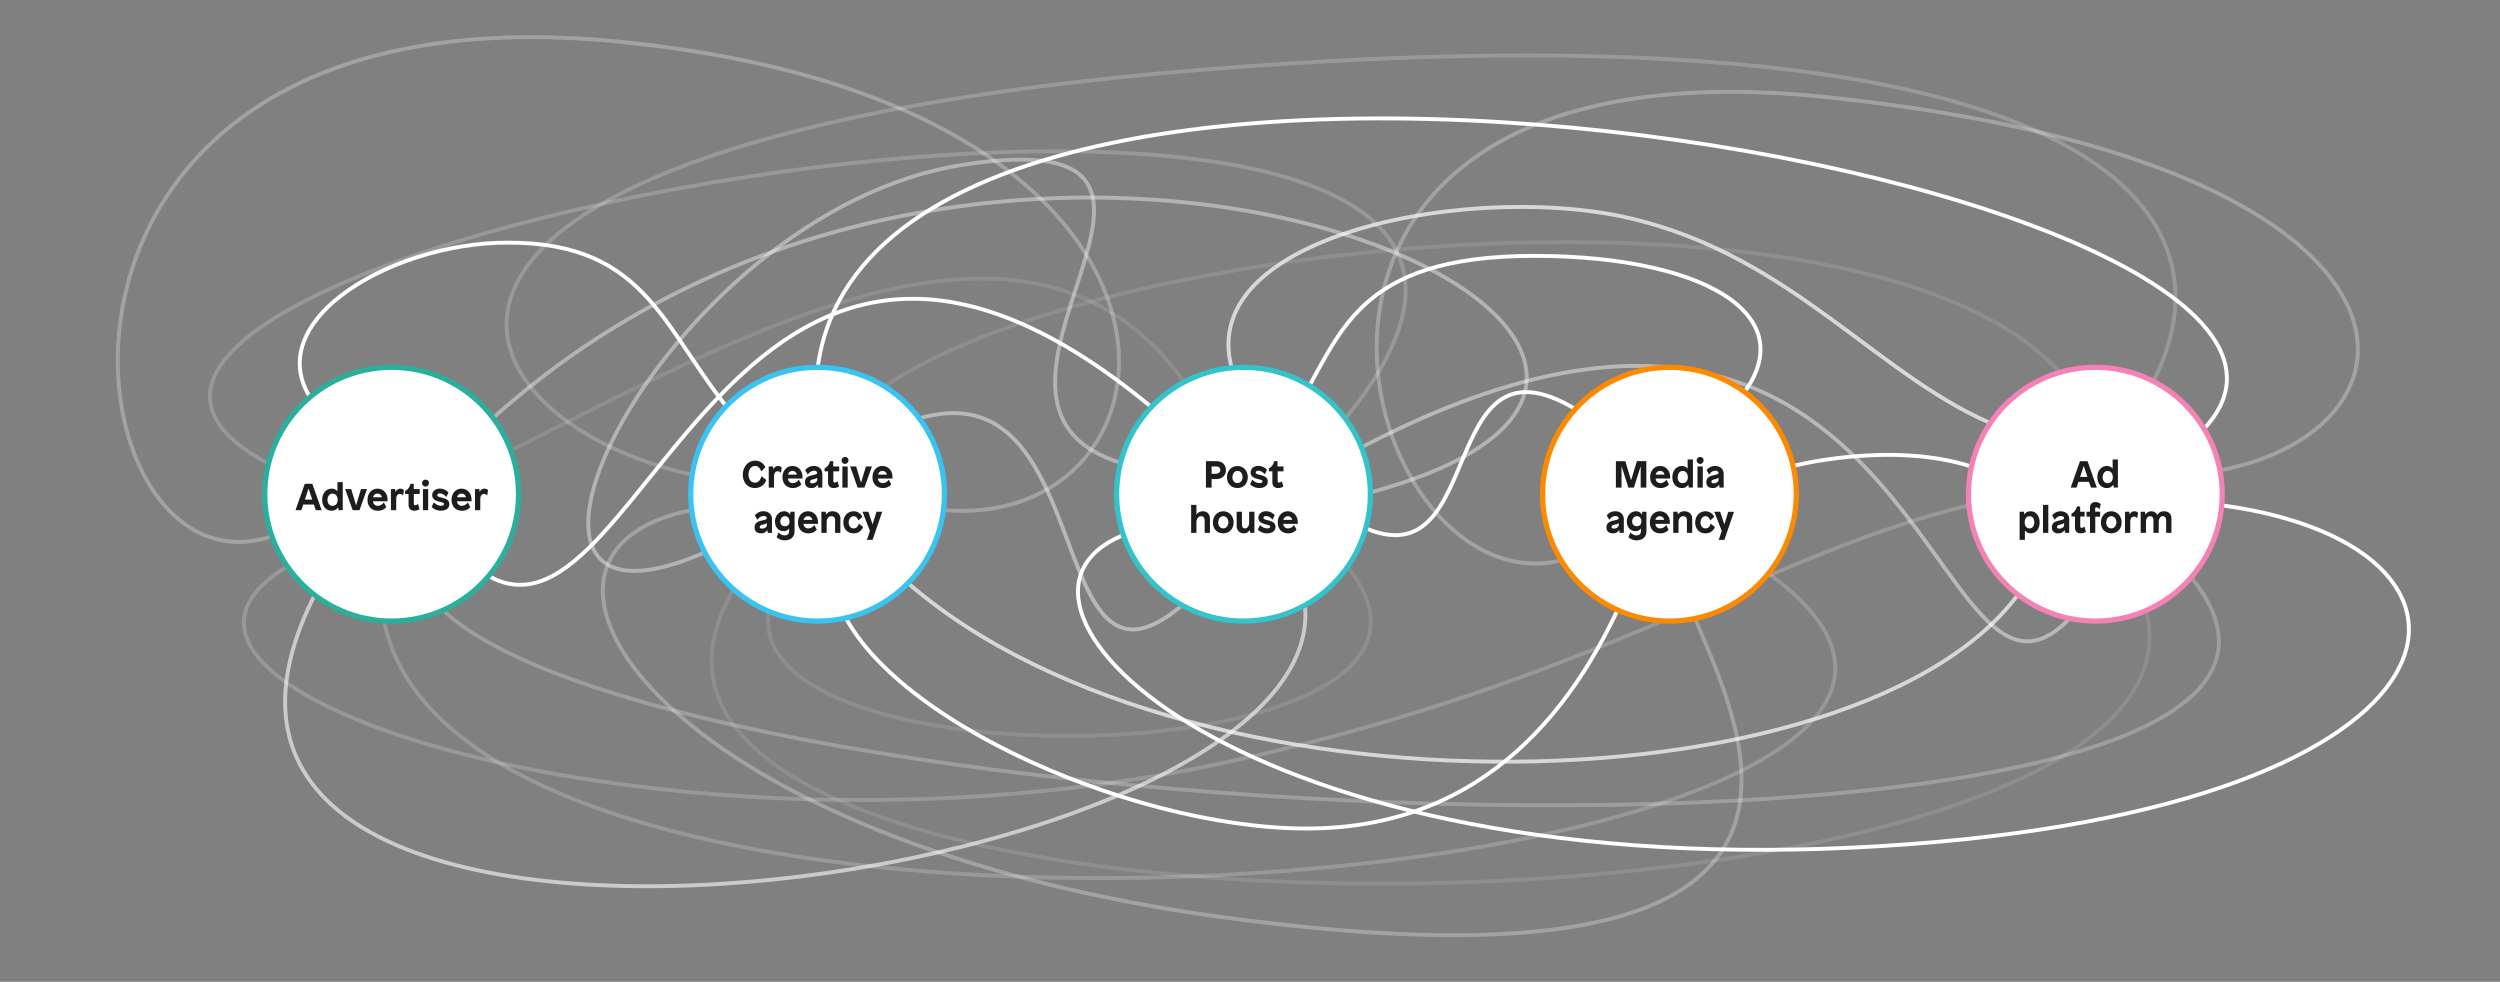 <svg id="Layer_1" data-name="Layer 1" xmlns="http://www.w3.org/2000/svg" viewBox="0 0 1921 754.4"><rect x="0" y="0" width="1921" height="754.4" fill="#808080" stroke="none"/><path d="M247.07,316.73c-59.27-64.19,50.68-130.5,142.86-130.28,109.75-.41,120,70.3,175.87,135.08" fill="none" stroke="#fff" stroke-miterlimit="10" stroke-width="3"/><path d="M694.32,325.65c161.25-63.4,97.93,264.14,232.38,121.82" fill="none" stroke="#fff" stroke-miterlimit="10" stroke-width="3" opacity="0.44"/><path d="M956.25,305.47c-68.59-119,165.87-167.66,295.32-138,127.08,29.16,193.51,125.36,286.61,161.21" fill="none" stroke="#fff" stroke-miterlimit="10" stroke-width="3" opacity="0.69"/><path d="M997.73,444c89.28,236.6-972.27,387.78-747.27-2.83" fill="none" stroke="#fff" stroke-miterlimit="10" stroke-width="3" opacity="0.59"/><path d="M1688.07,335C1896.55,141.56,624.76-86.12,626.91,305.47" fill="none" stroke="#fff" stroke-miterlimit="10" stroke-width="3"/><path d="M1053.74,378.17C1448.94,270,769.93-43.21,370.64,328.71" fill="none" stroke="#fff" stroke-miterlimit="10" stroke-width="3" opacity="0.4"/><path d="M362.72,433.33C491.18,545.05,552.67,26.71,895.14,321.53" fill="none" stroke="#fff" stroke-miterlimit="10" stroke-width="3"/><path d="M1027.69,328.71c345-400.82-1139-142.26-821.48,27.58" fill="none" stroke="#fff" stroke-miterlimit="10" stroke-width="3" opacity="0.19"/><path d="M324.93,449.38c105,195.42,1612.71,260.68,1349.22-16.71" fill="none" stroke="#fff" stroke-miterlimit="10" stroke-width="3" opacity="0.24"/><path d="M598,449.38c-87.5,163.72,592.18,152.53,430.27-22.2" fill="none" stroke="#fff" stroke-miterlimit="10" stroke-width="3" opacity="0.11"/><path d="M685.1,436.51c214.14,205.49,771.29,189.64,875.78,4.64" fill="none" stroke="#fff" stroke-miterlimit="10" stroke-width="3" opacity="0.68"/><path d="M212.13,410.91C46.18,474.19-21.66-25.38,488.17,33.36,956,85,918.29,410.8,722.7,391.76" fill="none" stroke="#fff" stroke-miterlimit="10" stroke-width="3" opacity="0.27"/><path d="M868.12,409.28c-133,46.27,71.13,265.35,556.13,242s522.14-230,283.73-262.89" fill="none" stroke="#fff" stroke-miterlimit="10" stroke-width="3"/><path d="M1512.13,388.43C1353.9,427.18,1229.89,522.49,944.25,585.3,519,678.81,39.53,528.32,230.63,429.85" fill="none" stroke="#fff" stroke-miterlimit="10" stroke-width="3" opacity="0.19"/><path d="M662.09,310.35c153.42-132.66,820.55-194.1,935.35-4.32" fill="none" stroke="#fff" stroke-miterlimit="10" stroke-width="3" opacity="0.11"/><path d="M389.93,347.41C577.43,254,806.27,120.57,921.08,310.35" fill="none" stroke="#fff" stroke-miterlimit="10" stroke-width="3" opacity="0.11"/><path d="M548.47,421.34c-212.93,99.4-39.37-259.29,192.15-294.82s-33.5,183.83,122.64,229.77" fill="none" stroke="#fff" stroke-miterlimit="10" stroke-width="3" opacity="0.4"/><path d="M531.13,364.59C337.24,321.53,242.92,109.2,921.31,53.81S1740.19,159,1644.79,310.35" fill="none" stroke="#fff" stroke-miterlimit="10" stroke-width="3" opacity="0.2"/><path d="M1041,346.45c463.43-246,439,296.18,568.59,104.43" fill="none" stroke="#fff" stroke-miterlimit="10" stroke-width="3" opacity="0.44"/><path d="M572.86,438.69c-235.62,330.8,1206.42,306,1069.61,12.19" fill="none" stroke="#fff" stroke-miterlimit="10" stroke-width="3" opacity="0.11"/><path d="M1347.31,432.67c376,246.38-1056.54,383.42-1054.59,18.21" fill="none" stroke="#fff" stroke-miterlimit="10" stroke-width="3" opacity="0.19"/><path d="M997.22,311.82c33.22-53.91,43.69-115.21,181.65-115.21s215.77,51.13,150.43,117.65" fill="none" stroke="#fff" stroke-miterlimit="10" stroke-width="3"/><path d="M1252.36,447.26C1213.25,542,1141.94,636.64,1004,636.64S662.09,545,640.61,450.88" fill="none" stroke="#fff" stroke-miterlimit="10" stroke-width="3"/><path d="M1210.77,427.18c-166,63.29-307.79-410.29,202-351.55,467.83,51.69,464.94,253.08,292.19,286" fill="none" stroke="#fff" stroke-miterlimit="10" stroke-width="3" opacity="0.27"/><path d="M1293.38,450.88c19.54,69.86,195,317.54-314.77,258.8C510.77,658,359.7,424.67,532.44,391.76" fill="none" stroke="#fff" stroke-miterlimit="10" stroke-width="3" opacity="0.27"/><path d="M1376.6,358.34s75.18-19.83,137.68,0" fill="none" stroke="#fff" stroke-miterlimit="10" stroke-width="3"/><path d="M1221.67,321.53c-122.45-85.26-74.87,129.35-175.33,83.07" fill="none" stroke="#fff" stroke-miterlimit="10" stroke-width="3"/><circle cx="628.22" cy="379.74" r="97.49" fill="#fff" stroke="#38c3f1" stroke-miterlimit="10" stroke-width="4"/><path d="M588.09,359l-3,3.13h-.2c-1-2.49-2.29-4.09-4.61-4.09-3.11,0-5.14,2.84-5.14,6.53,0,3.25,1.6,6.29,5,6.29,2.38,0,4-1.59,4.9-4.87h.21l3.56,2.78a8.86,8.86,0,0,1-8.76,6.21c-6.75,0-9.25-5.6-9.25-10.27,0-5.71,3.77-10.73,9.49-10.73A8.4,8.4,0,0,1,588.09,359Z" fill="#1d1d1b"/><path d="M600.7,359.35l-.64,3.86h-.2a3.06,3.06,0,0,0-2.29-1.08c-2,0-2.81,1.74-2.81,4.27v8.26H590.7V358.42H594l.26,2.15h.09a3.83,3.83,0,0,1,3.57-2.5A3.43,3.43,0,0,1,600.7,359.35Z" fill="#1d1d1b"/><path d="M616.65,366.57c0,.46,0,1.16,0,1.16H605.51a3.55,3.55,0,0,0,3.69,3.51,5.57,5.57,0,0,0,4.47-2.52h.2l1.86,3.48A8.19,8.19,0,0,1,609.2,375c-4.67,0-7.92-3.22-7.92-8.35s3.31-8.59,7.66-8.59S616.65,361.49,616.65,366.57Zm-11.08-1.91h6.73a3.36,3.36,0,0,0-3.36-2.82A3.44,3.44,0,0,0,605.57,364.66Z" fill="#1d1d1b"/><path d="M631.88,364.34v10.32h-3.16l-.41-2.14h-.09a5.12,5.12,0,0,1-4.75,2.49c-3.34,0-4.94-1.8-4.94-4.52,0-2.5,1.28-4.33,4.94-5.14s4.43-1.13,4.43-2-.78-1.68-2.58-1.68a5.59,5.59,0,0,0-4.44,2.9h-.2l-1.94-3.34a8.16,8.16,0,0,1,6.61-3.16C629,358.07,631.88,360.19,631.88,364.34Zm-4,2.67c-.26.55-1.39.92-3.16,1.33s-2.26,1-2.26,1.77.55,1.28,1.74,1.28c2,0,3.74-1.19,3.74-2.64V367Z" fill="#1d1d1b"/><path d="M644.84,358.42v3.77h-4.5v7.34c0,.93.32,1.25,1,1.25a3.74,3.74,0,0,0,2.12-.84h.2l1,4a8.32,8.32,0,0,1-4,1.07c-2.46,0-4.38-1.28-4.38-4.47v-8.35h-2.67v-2.35c2.12-.87,3.49-3,4.18-5.48h2.47v4.06Z" fill="#1d1d1b"/><path d="M651.94,353.78a2.64,2.64,0,1,1-2.61-2.61A2.43,2.43,0,0,1,651.94,353.78Zm-4.64,20.88V358.42h4.06v16.24Z" fill="#1d1d1b"/><path d="M659,374.66l-5.74-16.24h4.61l3.71,12.41h.06l3.74-12.41H670l-5.77,16.24Z" fill="#1d1d1b"/><path d="M685.79,366.57c0,.46,0,1.16,0,1.16H674.65a3.54,3.54,0,0,0,3.68,3.51,5.55,5.55,0,0,0,4.47-2.52h.2l1.86,3.48a8.19,8.19,0,0,1-6.53,2.81c-4.67,0-7.92-3.22-7.92-8.35s3.31-8.59,7.66-8.59S685.79,361.49,685.79,366.57Zm-11.08-1.91h6.73a3.37,3.37,0,0,0-3.37-2.82A3.44,3.44,0,0,0,674.71,364.66Z" fill="#1d1d1b"/><path d="M593.19,399.14v10.32H590l-.41-2.14h-.08a5.14,5.14,0,0,1-4.76,2.49c-3.34,0-4.93-1.8-4.93-4.52,0-2.5,1.27-4.33,4.93-5.14s4.44-1.13,4.44-2-.79-1.68-2.58-1.68a5.58,5.58,0,0,0-4.44,2.9H582L580.05,396a8.15,8.15,0,0,1,6.62-3.16C590.32,392.87,593.19,395,593.19,399.14Zm-4,2.67c-.26.55-1.39.92-3.16,1.33s-2.27,1-2.27,1.77.56,1.28,1.74,1.28c2,0,3.75-1.19,3.75-2.64v-1.74Z" fill="#1d1d1b"/><path d="M607.05,395.37h.09l.26-2.15h3.16v14.71c0,5.77-4.26,7.25-7.57,7.25a8.72,8.72,0,0,1-6.23-2.41l1.39-3.51h.2a6.45,6.45,0,0,0,4.5,2.15c2.11,0,3.51-.93,3.51-3.46v-1.76h-.12a4.83,4.83,0,0,1-4.18,1.91c-3.85,0-6.55-3-6.55-7.31,0-4.7,3.19-7.92,7-7.92A5.06,5.06,0,0,1,607.05,395.37Zm-7.45,5.3a3.37,3.37,0,0,0,3.6,3.66c2.14,0,3.45-1.28,3.45-3.6s-1.19-4.09-3.51-4.09S599.6,398.76,599.6,400.67Z" fill="#1d1d1b"/><path d="M628.54,401.37c0,.46,0,1.16,0,1.16h-11.1a3.54,3.54,0,0,0,3.68,3.51,5.57,5.57,0,0,0,4.47-2.52h.2l1.85,3.48a8.14,8.14,0,0,1-6.52,2.81c-4.67,0-7.92-3.22-7.92-8.35s3.31-8.59,7.66-8.59S628.54,396.29,628.54,401.37Zm-11.08-1.91h6.73a3.36,3.36,0,0,0-3.36-2.82A3.45,3.45,0,0,0,617.46,399.46Z" fill="#1d1d1b"/><path d="M645.74,398.53v10.93h-4.06v-9.63c0-2.23-1.1-3.19-2.76-3.19-2.4,0-3.71,2-3.71,4.61v8.21h-4.06V393.22h3.31l.26,2.15h.09a5.5,5.5,0,0,1,4.75-2.5C643.71,392.87,645.74,395.42,645.74,398.53Z" fill="#1d1d1b"/><path d="M662.65,397.14l-2.93,2.61h-.21c-.58-1.8-1.79-3.11-3.53-3.11-2.32,0-3.86,2.32-3.86,4.85s1.48,4.55,3.77,4.55a3.91,3.91,0,0,0,3.89-3.63h.2l3.19,2.5a7.34,7.34,0,0,1-7.28,4.9c-5,0-7.83-3.74-7.83-8.35,0-5.08,3.39-8.59,7.89-8.59A7.3,7.3,0,0,1,662.65,397.14Z" fill="#1d1d1b"/><path d="M666.1,414.83l2.37-6.85-5.74-14.76h4.53l3.22,9.75h0l3-9.75h4.41l-7.42,21.61Z" fill="#1d1d1b"/><circle cx="300.94" cy="379.74" r="97.49" fill="#fff" stroke="#28b09d" stroke-miterlimit="10" stroke-width="4"/><path d="M242.66,392.06l-1.48-4.38H233l-1.45,4.38h-4.5l7.14-20.3H240l7.13,20.3Zm-8.39-8.18h5.66l-2.76-8.26H237Z" fill="#1d1d1b"/><path d="M260.2,392.06l-.41-2.14h-.08a5.44,5.44,0,0,1-4.85,2.49c-4.61,0-7.28-3.6-7.28-8.38s2.85-8.56,7.4-8.56a5.28,5.28,0,0,1,4.26,2h.06v-7h4.06v21.52Zm-8.56-8c0,2.46,1.25,4.61,3.8,4.61s4-1.91,4-4.61-1.48-4.79-4-4.79S251.64,381.85,251.64,384Z" fill="#1d1d1b"/><path d="M271,392.06l-5.75-16.24h4.62l3.71,12.41h.06l3.74-12.41H282l-5.77,16.24Z" fill="#1d1d1b"/><path d="M297.79,384c0,.47,0,1.16,0,1.16H286.65a3.54,3.54,0,0,0,3.68,3.51,5.57,5.57,0,0,0,4.47-2.52h.2l1.86,3.48a8.19,8.19,0,0,1-6.53,2.81c-4.67,0-7.92-3.22-7.92-8.35s3.31-8.59,7.66-8.59S297.79,378.9,297.79,384Zm-11.09-1.91h6.73a3.35,3.35,0,0,0-3.36-2.82A3.45,3.45,0,0,0,286.7,382.06Z" fill="#1d1d1b"/><path d="M310.4,376.75l-.64,3.86h-.2a3.07,3.07,0,0,0-2.29-1.08c-2,0-2.82,1.74-2.82,4.27v8.26h-4.06V375.82h3.31L304,378h.09a3.83,3.83,0,0,1,3.56-2.5A3.45,3.45,0,0,1,310.4,376.75Z" fill="#1d1d1b"/><path d="M322.49,375.82v3.77H318v7.34c0,.93.32,1.25,1,1.25a3.71,3.71,0,0,0,2.12-.84h.2l1,4a8.28,8.28,0,0,1-4,1.07c-2.47,0-4.38-1.27-4.38-4.47v-8.35h-2.67v-2.35c2.11-.87,3.48-3,4.17-5.48h2.47v4.06Z" fill="#1d1d1b"/><path d="M329.6,371.18a2.64,2.64,0,1,1-2.61-2.61A2.44,2.44,0,0,1,329.6,371.18ZM325,392.06V375.82H329v16.24Z" fill="#1d1d1b"/><path d="M344.62,378.43,343,381.8h-.21a6.47,6.47,0,0,0-4.64-2.7c-1.48,0-2.14.72-2.14,1.42s.23,1.1,3.13,1.8c4.06.95,6.12,2.09,6.12,5.22s-2.84,4.87-6.38,4.87a9.8,9.8,0,0,1-7.23-2.87l1.66-3.42h.2a7.67,7.67,0,0,0,5.08,2.52c1.8,0,2.61-.49,2.61-1.33s-.47-1.08-3.54-1.8c-3.83-.9-5.57-2.44-5.57-5.08s2.18-5,6-5A9,9,0,0,1,344.62,378.43Z" fill="#1d1d1b"/><path d="M362.34,384c0,.47,0,1.16,0,1.16H351.2a3.54,3.54,0,0,0,3.68,3.51,5.54,5.54,0,0,0,4.47-2.52h.2l1.86,3.48a8.19,8.19,0,0,1-6.53,2.81c-4.67,0-7.91-3.22-7.91-8.35s3.3-8.59,7.65-8.59S362.34,378.9,362.34,384Zm-11.08-1.91H358a3.37,3.37,0,0,0-3.37-2.82A3.44,3.44,0,0,0,351.26,382.06Z" fill="#1d1d1b"/><path d="M375,376.75l-.63,3.86h-.21a3,3,0,0,0-2.29-1.08c-2,0-2.81,1.74-2.81,4.27v8.26H365V375.82h3.3l.26,2.15h.09a3.83,3.83,0,0,1,3.57-2.5A3.43,3.43,0,0,1,375,376.75Z" fill="#1d1d1b"/><circle cx="955.5" cy="379.74" r="97.49" fill="#fff" stroke="#33c3cb" stroke-miterlimit="10" stroke-width="4"/><path d="M934.91,354.36c4,0,7.11,2.58,7.11,6.87s-3.28,6.88-7.4,6.88H931v6.55h-4.35v-20.3ZM931,364.05h2.93c2.55,0,3.77-1.19,3.77-2.93,0-1.45-.87-2.7-3.25-2.7H931Z" fill="#1d1d1b"/><path d="M958.81,366.69c0,4.72-3.1,8.32-8,8.32s-8-3.54-8-8.32,3.37-8.62,8-8.62S958.81,361.78,958.81,366.69Zm-11.86,0c0,2.58,1.53,4.52,3.85,4.52,2.47,0,4-2.15,4-4.61s-1.48-4.79-3.89-4.79S947,364.13,947,366.72Z" fill="#1d1d1b"/><path d="M973.54,361l-1.65,3.37h-.21a6.44,6.44,0,0,0-4.64-2.7c-1.48,0-2.14.72-2.14,1.42s.23,1.1,3.13,1.8c4.06.95,6.12,2.09,6.12,5.22s-2.84,4.87-6.38,4.87a9.75,9.75,0,0,1-7.22-2.87l1.65-3.42h.2a7.67,7.67,0,0,0,5.08,2.52c1.8,0,2.61-.49,2.61-1.33s-.47-1.08-3.54-1.8c-3.83-.9-5.57-2.44-5.57-5.08s2.18-5,6-5A9,9,0,0,1,973.54,361Z" fill="#1d1d1b"/><path d="M986.24,358.42v3.77h-4.49v7.34c0,.93.32,1.25,1,1.25a3.71,3.71,0,0,0,2.12-.84h.2l1,4a8.28,8.28,0,0,1-4,1.07c-2.47,0-4.38-1.28-4.38-4.47v-8.35H975v-2.35c2.11-.87,3.48-3,4.17-5.48h2.47v4.06Z" fill="#1d1d1b"/><path d="M919.35,395.45a5.76,5.76,0,0,1,5-2.58c3.51,0,5.37,2.58,5.37,5.69v10.9h-4.06v-9.22c0-1.65-.44-3.6-2.7-3.6-2.78,0-3.62,3-3.62,4.64v8.18h-4.07V387.94h4.07v7.51Z" fill="#1d1d1b"/><path d="M947.92,401.49c0,4.72-3.1,8.32-8,8.32s-7.94-3.54-7.94-8.32c0-4.93,3.36-8.62,8-8.62S947.92,396.58,947.92,401.49Zm-11.86,0c0,2.58,1.53,4.52,3.85,4.52,2.47,0,4-2.15,4-4.61s-1.48-4.79-3.89-4.79S936.06,398.93,936.06,401.52Z" fill="#1d1d1b"/><path d="M960.74,409.46l-.41-2.14h-.09a4.73,4.73,0,0,1-4.35,2.49,5.37,5.37,0,0,1-5.65-5.66V393.22h4.06v9.25c0,2.41.69,3.57,2.26,3.57,2.15,0,3.28-2.12,3.28-4.61v-8.21h4.06v16.24Z" fill="#1d1d1b"/><path d="M979.5,395.83l-1.65,3.36h-.21A6.46,6.46,0,0,0,973,396.5c-1.48,0-2.14.72-2.14,1.42s.23,1.1,3.13,1.8c4.06.95,6.12,2.09,6.12,5.22s-2.84,4.87-6.38,4.87a9.75,9.75,0,0,1-7.22-2.87l1.65-3.42h.2a7.67,7.67,0,0,0,5.08,2.52c1.8,0,2.61-.49,2.61-1.33s-.47-1.08-3.54-1.8c-3.83-.9-5.57-2.44-5.57-5.08s2.18-5,6-5A9,9,0,0,1,979.5,395.83Z" fill="#1d1d1b"/><path d="M997.22,401.37c0,.46,0,1.16,0,1.16H986.08a3.55,3.55,0,0,0,3.69,3.51,5.54,5.54,0,0,0,4.46-2.52h.21l1.85,3.48a8.18,8.18,0,0,1-6.52,2.81c-4.67,0-7.92-3.22-7.92-8.35s3.3-8.59,7.65-8.59S997.22,396.29,997.22,401.37Zm-11.08-1.91h6.73a3.37,3.37,0,0,0-3.37-2.82A3.44,3.44,0,0,0,986.14,399.46Z" fill="#1d1d1b"/><circle cx="1282.78" cy="379.74" r="97.49" fill="#fff" stroke="#fb8a00" stroke-miterlimit="10" stroke-width="4"/><path d="M1260.7,374.66V358.39h-.06l-5.13,16.27h-4.29l-5.14-16.27H1246v16.27h-4.35v-20.3h7.25L1253.3,369h.06l4.44-14.65h7.25v20.3Z" fill="#1d1d1b"/><path d="M1283.32,366.57c0,.46,0,1.16,0,1.16h-11.11a3.55,3.55,0,0,0,3.68,3.51,5.54,5.54,0,0,0,4.47-2.52h.2l1.86,3.48a8.19,8.19,0,0,1-6.53,2.81c-4.66,0-7.91-3.22-7.91-8.35s3.3-8.59,7.65-8.59S1283.32,361.49,1283.32,366.57Zm-11.08-1.91H1279a3.37,3.37,0,0,0-3.37-2.82A3.44,3.44,0,0,0,1272.24,364.66Z" fill="#1d1d1b"/><path d="M1297.67,374.66l-.4-2.14h-.09a5.42,5.42,0,0,1-4.84,2.49c-4.61,0-7.28-3.6-7.28-8.38s2.84-8.56,7.39-8.56a5.29,5.29,0,0,1,4.27,2h.06v-7h4.06v21.52Zm-8.55-8c0,2.46,1.24,4.61,3.8,4.61s4-1.91,4-4.61-1.48-4.79-4-4.79S1289.12,364.45,1289.12,366.63Z" fill="#1d1d1b"/><path d="M1309,353.78a2.64,2.64,0,1,1-2.61-2.61A2.43,2.43,0,0,1,1309,353.78Zm-4.64,20.88V358.42h4.06v16.24Z" fill="#1d1d1b"/><path d="M1324.47,364.34v10.32h-3.16l-.41-2.14h-.08a5.14,5.14,0,0,1-4.76,2.49c-3.34,0-4.93-1.8-4.93-4.52,0-2.5,1.27-4.33,4.93-5.14s4.44-1.13,4.44-2-.79-1.68-2.59-1.68a5.57,5.57,0,0,0-4.43,2.9h-.21l-1.94-3.34a8.18,8.18,0,0,1,6.61-3.16C1321.6,358.07,1324.47,360.19,1324.47,364.34Zm-4,2.67c-.26.55-1.4.92-3.16,1.33s-2.27,1-2.27,1.77.55,1.28,1.74,1.28c2,0,3.75-1.19,3.75-2.64V367Z" fill="#1d1d1b"/><path d="M1247.75,399.14v10.32h-3.16l-.41-2.14h-.08a5.14,5.14,0,0,1-4.76,2.49c-3.34,0-4.93-1.8-4.93-4.52,0-2.5,1.27-4.33,4.93-5.14s4.44-1.13,4.44-2-.79-1.68-2.58-1.68a5.58,5.58,0,0,0-4.44,2.9h-.21l-1.94-3.34a8.15,8.15,0,0,1,6.61-3.16C1244.88,392.87,1247.75,395,1247.75,399.14Zm-4,2.67c-.26.55-1.39.92-3.16,1.33s-2.27,1-2.27,1.77.55,1.28,1.74,1.28c2,0,3.75-1.19,3.75-2.64v-1.74Z" fill="#1d1d1b"/><path d="M1261.61,395.37h.09l.26-2.15h3.16v14.71c0,5.77-4.26,7.25-7.57,7.25a8.75,8.75,0,0,1-6.24-2.41l1.4-3.51h.2a6.45,6.45,0,0,0,4.5,2.15c2.11,0,3.51-.93,3.51-3.46v-1.76h-.12a4.83,4.83,0,0,1-4.18,1.91c-3.86,0-6.55-3-6.55-7.31,0-4.7,3.19-7.92,7-7.92A5.06,5.06,0,0,1,1261.61,395.37Zm-7.45,5.3a3.37,3.37,0,0,0,3.59,3.66c2.15,0,3.46-1.28,3.46-3.6s-1.19-4.09-3.51-4.09S1254.16,398.76,1254.16,400.67Z" fill="#1d1d1b"/><path d="M1283.1,401.37c0,.46,0,1.16,0,1.16H1272a3.55,3.55,0,0,0,3.69,3.51,5.54,5.54,0,0,0,4.46-2.52h.21l1.85,3.48a8.14,8.14,0,0,1-6.52,2.81c-4.67,0-7.92-3.22-7.92-8.35s3.3-8.59,7.66-8.59S1283.1,396.29,1283.1,401.37ZM1272,399.46h6.73a3.37,3.37,0,0,0-3.36-2.82A3.44,3.44,0,0,0,1272,399.46Z" fill="#1d1d1b"/><path d="M1300.3,398.53v10.93h-4.06v-9.63c0-2.23-1.1-3.19-2.76-3.19-2.41,0-3.71,2-3.71,4.61v8.21h-4.06V393.22H1289l.26,2.15h.08a5.53,5.53,0,0,1,4.76-2.5C1298.27,392.87,1300.3,395.42,1300.3,398.53Z" fill="#1d1d1b"/><path d="M1317.21,397.14l-2.93,2.61h-.21c-.58-1.8-1.8-3.11-3.54-3.11-2.32,0-3.85,2.32-3.85,4.85s1.48,4.55,3.77,4.55a3.9,3.9,0,0,0,3.88-3.63h.21l3.19,2.5a7.35,7.35,0,0,1-7.28,4.9c-5,0-7.84-3.74-7.84-8.35,0-5.08,3.4-8.59,7.89-8.59A7.31,7.31,0,0,1,1317.21,397.14Z" fill="#1d1d1b"/><path d="M1320.65,414.83,1323,408l-5.74-14.76h4.52L1325,403h0l3-9.75h4.41L1325,414.83Z" fill="#1d1d1b"/><circle cx="1610.06" cy="379.74" r="97.49" fill="#fff" stroke="#f482b6" stroke-miterlimit="10" stroke-width="4"/><path d="M1606.7,374.66l-1.48-4.38h-8.15l-1.45,4.38h-4.5l7.14-20.3h5.8l7.13,20.3Zm-8.38-8.18H1604l-2.75-8.26h-.15Z" fill="#1d1d1b"/><path d="M1624.24,374.66l-.4-2.14h-.09a5.42,5.42,0,0,1-4.84,2.49c-4.62,0-7.29-3.6-7.29-8.38s2.85-8.56,7.4-8.56a5.28,5.28,0,0,1,4.26,2h.06v-7h4.06v21.52Zm-8.55-8c0,2.46,1.24,4.61,3.8,4.61s4-1.91,4-4.61-1.48-4.79-4-4.79S1615.69,364.45,1615.69,366.63Z" fill="#1d1d1b"/><path d="M1567.24,401.43c0,4.78-2.58,8.38-6.87,8.38a5.34,5.34,0,0,1-4.32-2.15h-.12v7.17h-4.06V393.22h3.31l.26,2.15h.09c.63-1.25,2.23-2.5,4.87-2.5C1564.55,392.87,1567.24,396.61,1567.24,401.43Zm-11.45,0c0,2.9,1.53,4.61,3.74,4.61s3.65-2,3.65-4.61-1.3-4.79-3.65-4.79S1555.79,398.53,1555.79,401.43Z" fill="#1d1d1b"/><path d="M1569.85,409.46V387.94h4.06v21.52Z" fill="#1d1d1b"/><path d="M1590,399.14v10.32h-3.16l-.41-2.14h-.09a5.12,5.12,0,0,1-4.75,2.49c-3.34,0-4.94-1.8-4.94-4.52,0-2.5,1.28-4.33,4.94-5.14s4.43-1.13,4.43-2-.78-1.68-2.58-1.68a5.59,5.59,0,0,0-4.44,2.9h-.2l-1.94-3.34a8.13,8.13,0,0,1,6.61-3.16C1587.14,392.87,1590,395,1590,399.14Zm-4,2.67c-.26.55-1.39.92-3.16,1.33s-2.26,1-2.26,1.77.55,1.28,1.74,1.28c2,0,3.74-1.19,3.74-2.64v-1.74Z" fill="#1d1d1b"/><path d="M1601.81,393.22v3.71h-3.34v7.4c0,.93.32,1.25,1,1.25a3.69,3.69,0,0,0,2.12-.85h.2l1,4a8.24,8.24,0,0,1-4,1.07c-2.46,0-4.38-1.27-4.38-4.47v-8.41h-2.67v-2.29c2.12-.87,3.48-3,4.18-5.48h2.47v4.06Zm12.39-5.86-.85,3.8h-.2a3.09,3.09,0,0,0-2.23-1.31c-.67,0-1,.44-1,1v2.32h3.83V397H1610v12.47h-4.06V397h-2.64v-3.77h2.64v-3c0-3.19,1.94-4.46,4.18-4.46A5.9,5.9,0,0,1,1614.2,387.36Z" fill="#1d1d1b"/><path d="M1630.26,401.49c0,4.72-3.1,8.32-8,8.32s-7.94-3.54-7.94-8.32c0-4.93,3.36-8.62,8-8.62S1630.26,396.58,1630.26,401.49Zm-11.86,0c0,2.58,1.53,4.52,3.85,4.52,2.47,0,4-2.15,4-4.61s-1.48-4.79-3.89-4.79S1618.4,398.93,1618.4,401.52Z" fill="#1d1d1b"/><path d="M1642.87,394.15l-.63,3.86H1642a3,3,0,0,0-2.29-1.08c-2,0-2.81,1.74-2.81,4.27v8.26h-4.06V393.22h3.3l.27,2.15h.08a3.83,3.83,0,0,1,3.57-2.5A3.43,3.43,0,0,1,1642.87,394.15Z" fill="#1d1d1b"/><path d="M1668.54,398.53v10.93h-4.06v-9.25c0-2.35-.93-3.57-2.52-3.57-2.21,0-3.19,2.18-3.19,4.59v8.23h-4.06v-9.28c0-2.32-.87-3.54-2.5-3.54-2.26,0-3.25,2.18-3.25,4.59v8.23h-4.06V393.22h3.31l.26,2.15h.12a5.22,5.22,0,0,1,9.1.34h.09a5.4,5.4,0,0,1,4.88-2.84C1667.53,392.87,1668.54,396.24,1668.54,398.53Z" fill="#1d1d1b"/></svg>